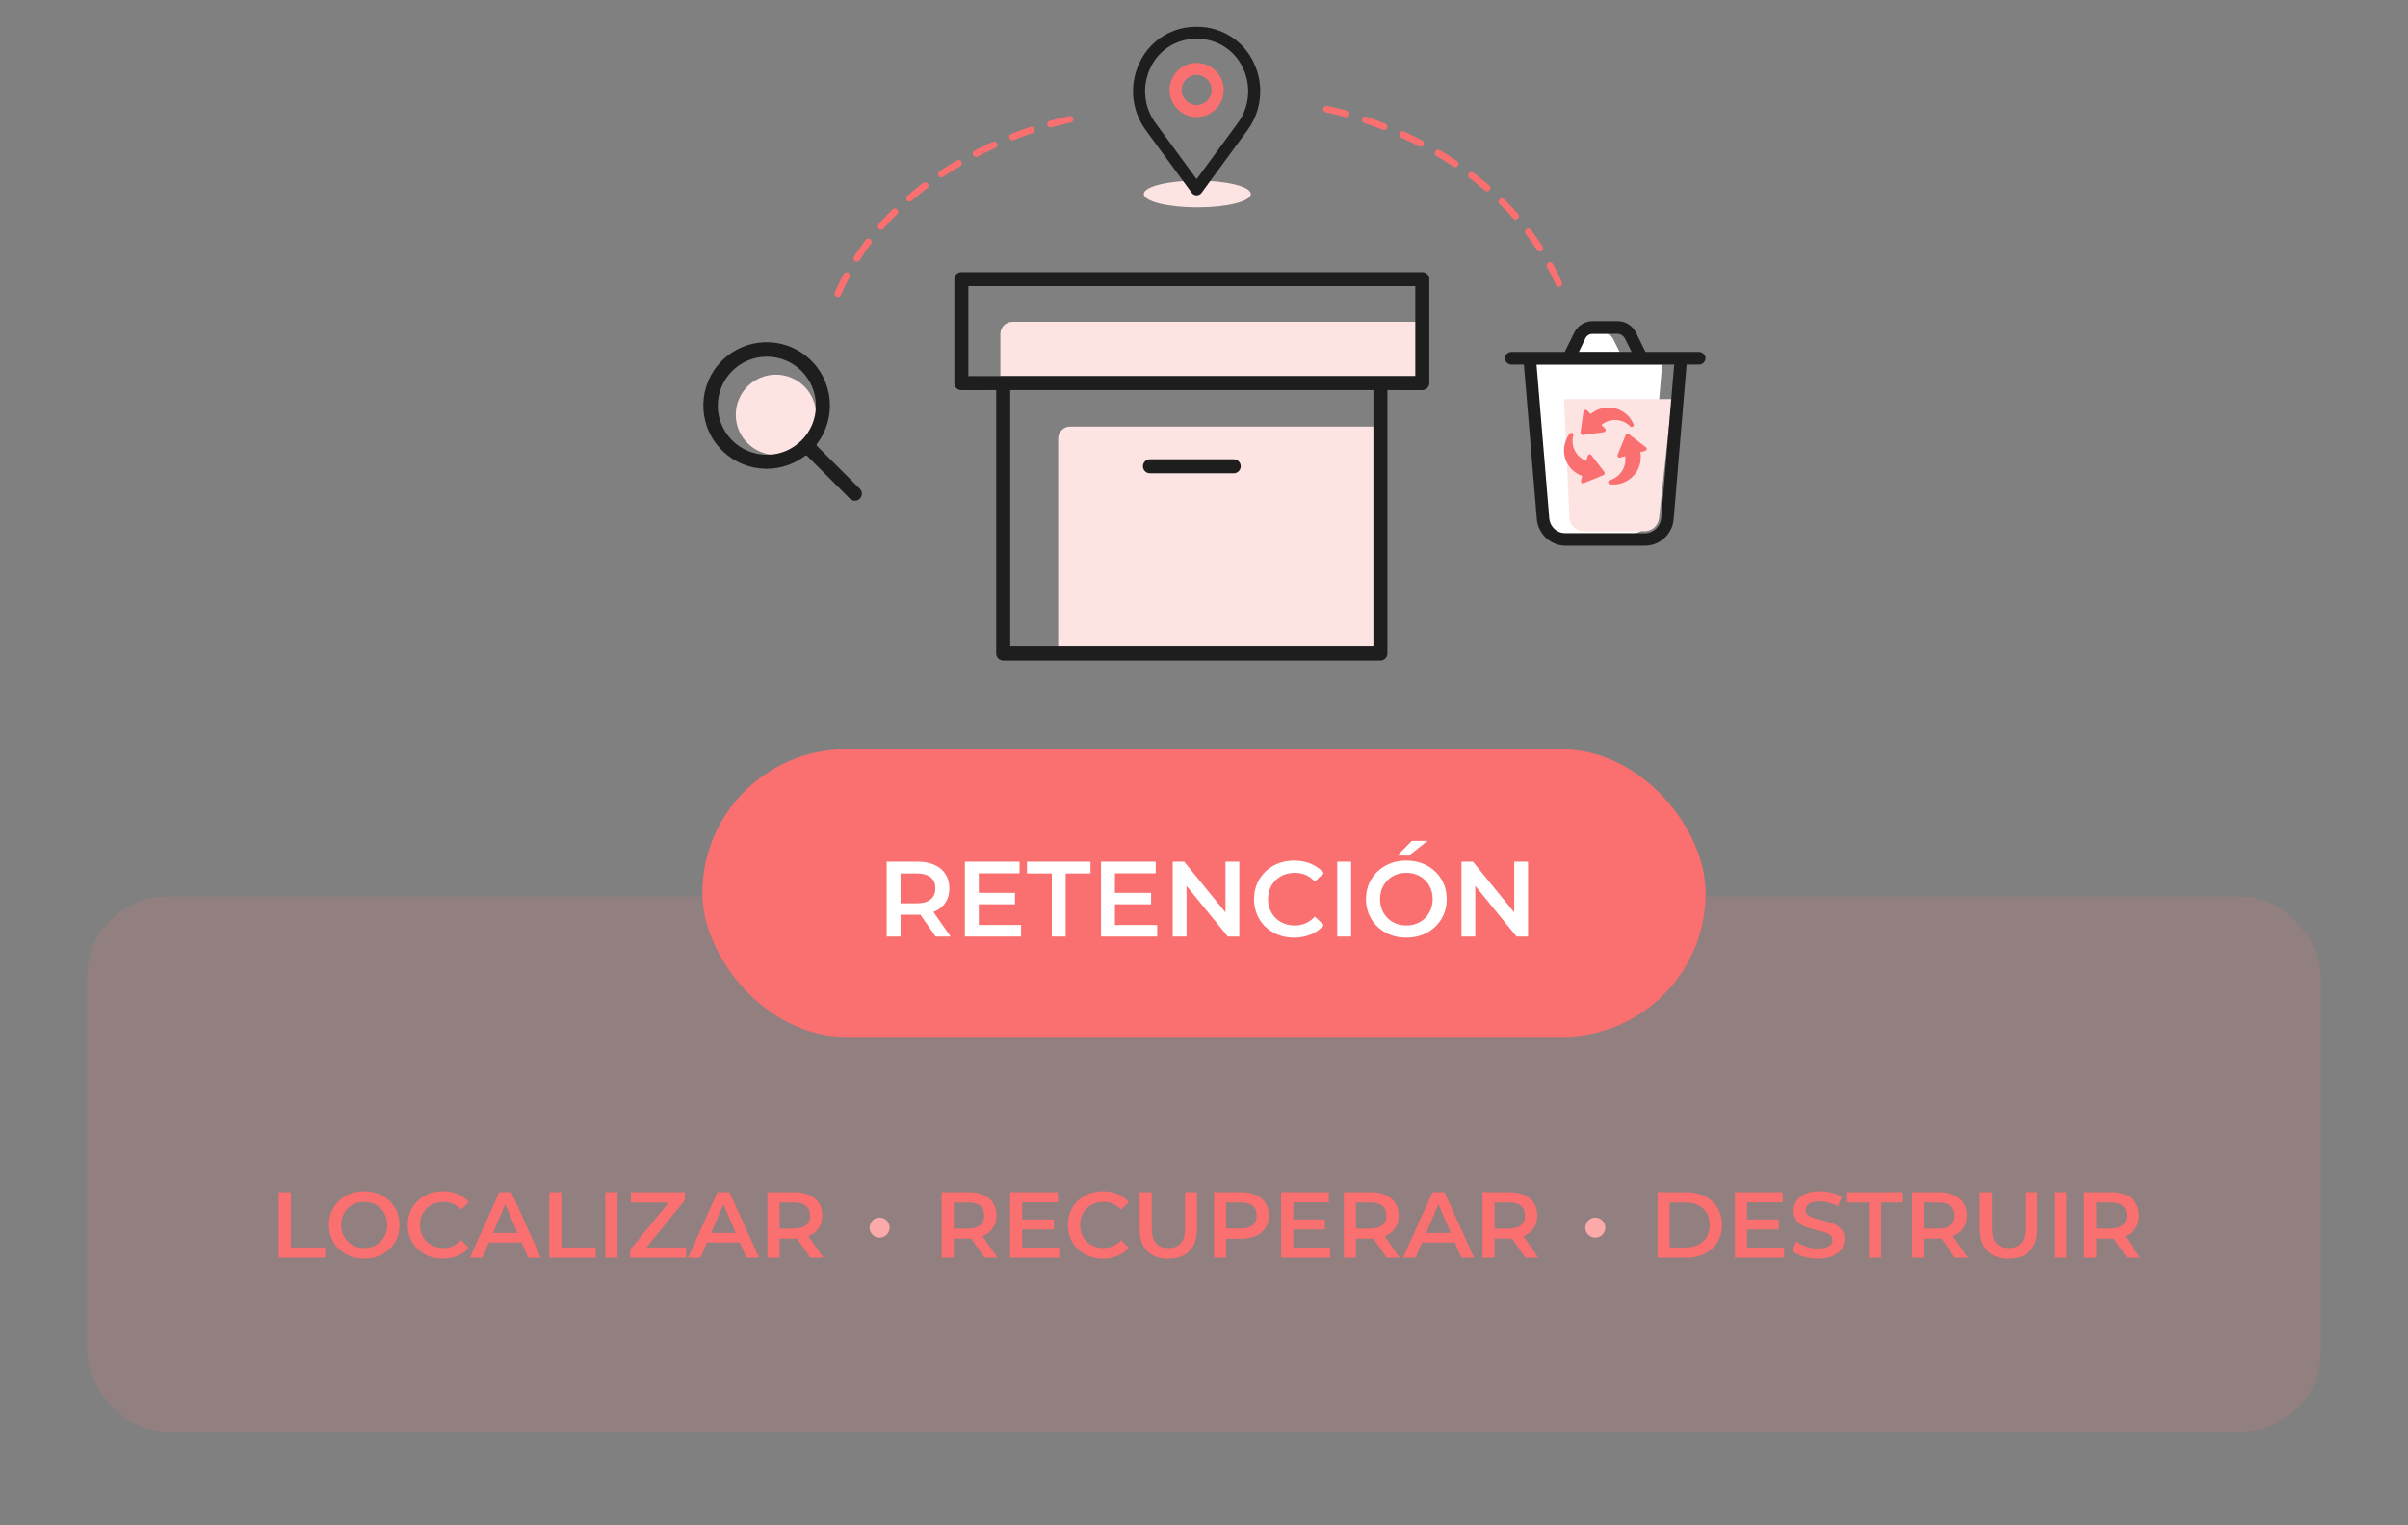 <?xml version="1.0" encoding="UTF-8"?>
<svg width="360px" height="228px" viewBox="0 0 360 228" version="1.1" xmlns="http://www.w3.org/2000/svg" xmlns:xlink="http://www.w3.org/1999/xlink">
    <rect x="0" y="0" width="360" height="228" fill="#808080" stroke="none"/>
    <!-- Generator: Sketch 64 (93537) - https://sketch.com -->
    <title>Paperless_Retention</title>
    <desc>Created with Sketch.</desc>
    <g id="Paperless_Retention" stroke="none" stroke-width="1" fill="none" fill-rule="evenodd">
        <g id="Group" transform="translate(13, 112)">
            <rect id="Rectangle-Copy-3" fill-opacity="0.15" fill="#F97C7C" x="0" y="22" width="334" height="80" rx="12"></rect>
            <rect id="Rectangle-Copy-4" fill="#FA6F6F" x="92" y="0" width="150" height="43" rx="21.5"></rect>
            <path d="M121.636,28 L121.636,24.736 L124.164,24.736 C124.356,24.736 124.5,24.731 124.596,24.72 L124.596,24.72 L126.884,28 L129.124,28 L126.548,24.32 C127.316,24.021 127.905,23.568 128.316,22.96 C128.727,22.352 128.932,21.627 128.932,20.784 C128.932,19.963 128.74,19.253 128.356,18.656 C127.972,18.059 127.42,17.6 126.7,17.28 C125.98,16.96 125.135,16.8 124.164,16.8 L124.164,16.8 L119.556,16.8 L119.556,28 L121.636,28 Z M124.068,23.024 L121.636,23.024 L121.636,18.56 L124.068,18.56 C124.975,18.56 125.663,18.752 126.132,19.136 C126.601,19.52 126.836,20.069 126.836,20.784 C126.836,21.499 126.601,22.051 126.132,22.44 C125.663,22.829 124.975,23.024 124.068,23.024 L124.068,23.024 Z M139.652,28 L139.652,26.256 L133.332,26.256 L133.332,23.168 L138.74,23.168 L138.74,21.456 L133.332,21.456 L133.332,18.544 L139.428,18.544 L139.428,16.8 L131.252,16.8 L131.252,28 L139.652,28 Z M146.324,28 L146.324,18.56 L150.036,18.56 L150.036,16.8 L140.532,16.8 L140.532,18.56 L144.244,18.56 L144.244,28 L146.324,28 Z M160.004,28 L160.004,26.256 L153.684,26.256 L153.684,23.168 L159.092,23.168 L159.092,21.456 L153.684,21.456 L153.684,18.544 L159.78,18.544 L159.78,16.8 L151.604,16.8 L151.604,28 L160.004,28 Z M164.388,28 L164.388,20.416 L170.564,28 L172.276,28 L172.276,16.8 L170.212,16.8 L170.212,24.384 L164.036,16.8 L162.324,16.8 L162.324,28 L164.388,28 Z M180.468,28.16 C181.385,28.16 182.225,28 182.988,27.68 C183.751,27.36 184.393,26.896 184.916,26.288 L184.916,26.288 L183.572,25.008 C182.761,25.893 181.764,26.336 180.58,26.336 C179.812,26.336 179.124,26.168 178.516,25.832 C177.908,25.496 177.433,25.029 177.092,24.432 C176.751,23.835 176.58,23.157 176.58,22.4 C176.58,21.643 176.751,20.965 177.092,20.368 C177.433,19.771 177.908,19.304 178.516,18.968 C179.124,18.632 179.812,18.464 180.58,18.464 C181.764,18.464 182.761,18.901 183.572,19.776 L183.572,19.776 L184.916,18.512 C184.393,17.904 183.753,17.44 182.996,17.12 C182.239,16.8 181.401,16.64 180.484,16.64 C179.353,16.64 178.332,16.888 177.42,17.384 C176.508,17.88 175.791,18.565 175.268,19.44 C174.745,20.315 174.484,21.301 174.484,22.4 C174.484,23.499 174.743,24.485 175.26,25.36 C175.777,26.235 176.492,26.92 177.404,27.416 C178.316,27.912 179.337,28.16 180.468,28.16 Z M188.996,28 L188.996,16.8 L186.916,16.8 L186.916,28 L188.996,28 Z M197.636,15.888 L200.42,13.696 L198.068,13.696 L195.908,15.888 L197.636,15.888 Z M197.252,28.16 C198.393,28.16 199.423,27.912 200.34,27.416 C201.257,26.92 201.977,26.235 202.5,25.36 C203.023,24.485 203.284,23.499 203.284,22.4 C203.284,21.301 203.023,20.315 202.5,19.44 C201.977,18.565 201.257,17.88 200.34,17.384 C199.423,16.888 198.393,16.64 197.252,16.64 C196.111,16.64 195.081,16.888 194.164,17.384 C193.247,17.88 192.527,18.568 192.004,19.448 C191.481,20.328 191.22,21.312 191.22,22.4 C191.22,23.488 191.481,24.472 192.004,25.352 C192.527,26.232 193.247,26.92 194.164,27.416 C195.081,27.912 196.111,28.16 197.252,28.16 Z M197.252,26.336 C196.505,26.336 195.833,26.168 195.236,25.832 C194.639,25.496 194.169,25.027 193.828,24.424 C193.487,23.821 193.316,23.147 193.316,22.4 C193.316,21.653 193.487,20.979 193.828,20.376 C194.169,19.773 194.639,19.304 195.236,18.968 C195.833,18.632 196.505,18.464 197.252,18.464 C197.999,18.464 198.671,18.632 199.268,18.968 C199.865,19.304 200.335,19.773 200.676,20.376 C201.017,20.979 201.188,21.653 201.188,22.4 C201.188,23.147 201.017,23.821 200.676,24.424 C200.335,25.027 199.865,25.496 199.268,25.832 C198.671,26.168 197.999,26.336 197.252,26.336 Z M207.556,28 L207.556,20.416 L213.732,28 L215.444,28 L215.444,16.8 L213.38,16.8 L213.38,24.384 L207.204,16.8 L205.492,16.8 L205.492,28 L207.556,28 Z" id="RETENCIÓN" fill="#FFFFFF" fill-rule="nonzero"></path>
            <path d="M35.61,76 L35.61,74.46 L30.486,74.46 L30.486,66.2 L28.666,66.2 L28.666,76 L35.61,76 Z M41.448,76.14 C42.447,76.14 43.347,75.923 44.15,75.489 C44.953,75.055 45.583,74.455 46.04,73.69 C46.497,72.925 46.726,72.061 46.726,71.1 C46.726,70.139 46.497,69.275 46.04,68.51 C45.583,67.745 44.953,67.145 44.15,66.711 C43.347,66.277 42.447,66.06 41.448,66.06 C40.449,66.06 39.549,66.277 38.746,66.711 C37.943,67.145 37.313,67.747 36.856,68.517 C36.399,69.287 36.17,70.148 36.17,71.1 C36.17,72.052 36.399,72.913 36.856,73.683 C37.313,74.453 37.943,75.055 38.746,75.489 C39.549,75.923 40.449,76.14 41.448,76.14 Z M41.448,74.544 C40.795,74.544 40.207,74.397 39.684,74.103 C39.161,73.809 38.751,73.398 38.452,72.871 C38.153,72.344 38.004,71.753 38.004,71.1 C38.004,70.447 38.153,69.856 38.452,69.329 C38.751,68.802 39.161,68.391 39.684,68.097 C40.207,67.803 40.795,67.656 41.448,67.656 C42.101,67.656 42.689,67.803 43.212,68.097 C43.735,68.391 44.145,68.802 44.444,69.329 C44.743,69.856 44.892,70.447 44.892,71.1 C44.892,71.753 44.743,72.344 44.444,72.871 C44.145,73.398 43.735,73.809 43.212,74.103 C42.689,74.397 42.101,74.544 41.448,74.544 Z M53.194,76.14 C53.997,76.14 54.732,76 55.399,75.72 C56.066,75.44 56.629,75.034 57.086,74.502 L57.086,74.502 L55.91,73.382 C55.201,74.157 54.328,74.544 53.292,74.544 C52.62,74.544 52.018,74.397 51.486,74.103 C50.954,73.809 50.539,73.401 50.24,72.878 C49.941,72.355 49.792,71.763 49.792,71.1 C49.792,70.437 49.941,69.845 50.24,69.322 C50.539,68.799 50.954,68.391 51.486,68.097 C52.018,67.803 52.62,67.656 53.292,67.656 C54.328,67.656 55.201,68.039 55.91,68.804 L55.91,68.804 L57.086,67.698 C56.629,67.166 56.069,66.76 55.406,66.48 C54.743,66.2 54.011,66.06 53.208,66.06 C52.219,66.06 51.325,66.277 50.527,66.711 C49.729,67.145 49.101,67.745 48.644,68.51 C48.187,69.275 47.958,70.139 47.958,71.1 C47.958,72.061 48.184,72.925 48.637,73.69 C49.09,74.455 49.715,75.055 50.513,75.489 C51.311,75.923 52.205,76.14 53.194,76.14 Z M59.116,76 L60.082,73.732 L64.982,73.732 L65.962,76 L67.866,76 L63.442,66.2 L61.65,66.2 L57.24,76 L59.116,76 Z M64.38,72.304 L60.698,72.304 L62.532,68.02 L64.38,72.304 Z M76.056,76 L76.056,74.46 L70.932,74.46 L70.932,66.2 L69.112,66.2 L69.112,76 L76.056,76 Z M79.318,76 L79.318,66.2 L77.498,66.2 L77.498,76 L79.318,76 Z M89.58,76 L89.58,74.46 L83.63,74.46 L89.398,67.418 L89.398,66.2 L81.32,66.2 L81.32,67.74 L86.99,67.74 L81.222,74.782 L81.222,76 L89.58,76 Z M91.736,76 L92.702,73.732 L97.602,73.732 L98.582,76 L100.486,76 L96.062,66.2 L94.27,66.2 L89.86,76 L91.736,76 Z M97,72.304 L93.318,72.304 L95.152,68.02 L97,72.304 Z M103.552,76 L103.552,73.144 L105.882,73.143 C105.992,73.141 106.079,73.137 106.142,73.13 L106.142,73.13 L108.144,76 L110.104,76 L107.85,72.78 C108.522,72.519 109.038,72.122 109.397,71.59 C109.756,71.058 109.936,70.423 109.936,69.686 C109.936,68.967 109.768,68.347 109.432,67.824 C109.096,67.301 108.613,66.9 107.983,66.62 C107.353,66.34 106.613,66.2 105.764,66.2 L105.764,66.2 L101.732,66.2 L101.732,76 L103.552,76 Z M105.68,71.646 L103.552,71.646 L103.552,67.74 L105.68,67.74 C106.473,67.74 107.075,67.908 107.486,68.244 C107.897,68.58 108.102,69.061 108.102,69.686 C108.102,70.311 107.897,70.794 107.486,71.135 C107.075,71.476 106.473,71.646 105.68,71.646 L105.68,71.646 Z" id="LOCALIZAR" fill="#FA6F6F" fill-rule="nonzero"></path>
            <path d="M129.594,76 L129.594,73.144 L131.924,73.143 C132.034,73.141 132.121,73.137 132.184,73.13 L132.184,73.13 L134.186,76 L136.146,76 L133.892,72.78 C134.564,72.519 135.08,72.122 135.439,71.59 C135.798,71.058 135.978,70.423 135.978,69.686 C135.978,68.967 135.81,68.347 135.474,67.824 C135.138,67.301 134.655,66.9 134.025,66.62 C133.395,66.34 132.655,66.2 131.806,66.2 L131.806,66.2 L127.774,66.2 L127.774,76 L129.594,76 Z M131.722,71.646 L129.594,71.646 L129.594,67.74 L131.722,67.74 C132.515,67.74 133.117,67.908 133.528,68.244 C133.939,68.58 134.144,69.061 134.144,69.686 C134.144,70.311 133.939,70.794 133.528,71.135 C133.117,71.476 132.515,71.646 131.722,71.646 L131.722,71.646 Z M145.358,76 L145.358,74.474 L139.828,74.474 L139.828,71.772 L144.56,71.772 L144.56,70.274 L139.828,70.274 L139.828,67.726 L145.162,67.726 L145.162,66.2 L138.008,66.2 L138.008,76 L145.358,76 Z M151.882,76.14 C152.685,76.14 153.42,76 154.087,75.72 C154.754,75.44 155.317,75.034 155.774,74.502 L155.774,74.502 L154.598,73.382 C153.889,74.157 153.016,74.544 151.98,74.544 C151.308,74.544 150.706,74.397 150.174,74.103 C149.642,73.809 149.227,73.401 148.928,72.878 C148.629,72.355 148.48,71.763 148.48,71.1 C148.48,70.437 148.629,69.845 148.928,69.322 C149.227,68.799 149.642,68.391 150.174,68.097 C150.706,67.803 151.308,67.656 151.98,67.656 C153.016,67.656 153.889,68.039 154.598,68.804 L154.598,68.804 L155.774,67.698 C155.317,67.166 154.757,66.76 154.094,66.48 C153.431,66.2 152.699,66.06 151.896,66.06 C150.907,66.06 150.013,66.277 149.215,66.711 C148.417,67.145 147.789,67.745 147.332,68.51 C146.875,69.275 146.646,70.139 146.646,71.1 C146.646,72.061 146.872,72.925 147.325,73.69 C147.778,74.455 148.403,75.055 149.201,75.489 C149.999,75.923 150.893,76.14 151.882,76.14 Z M161.668,76.14 C163.021,76.14 164.074,75.76 164.825,74.999 C165.576,74.238 165.952,73.149 165.952,71.73 L165.952,71.73 L165.952,66.2 L164.16,66.2 L164.16,71.66 C164.16,73.583 163.334,74.544 161.682,74.544 C160.021,74.544 159.19,73.583 159.19,71.66 L159.19,71.66 L159.19,66.2 L157.37,66.2 L157.37,71.73 C157.37,73.149 157.748,74.238 158.504,74.999 C159.26,75.76 160.315,76.14 161.668,76.14 Z M170.32,76 L170.32,73.172 L172.532,73.172 C173.381,73.172 174.121,73.032 174.751,72.752 C175.381,72.472 175.864,72.068 176.2,71.541 C176.536,71.014 176.704,70.395 176.704,69.686 C176.704,68.967 176.536,68.347 176.2,67.824 C175.864,67.301 175.381,66.9 174.751,66.62 C174.121,66.34 173.381,66.2 172.532,66.2 L172.532,66.2 L168.5,66.2 L168.5,76 L170.32,76 Z M172.448,71.632 L170.32,71.632 L170.32,67.74 L172.448,67.74 C173.241,67.74 173.843,67.908 174.254,68.244 C174.665,68.58 174.87,69.061 174.87,69.686 C174.87,70.311 174.665,70.792 174.254,71.128 C173.843,71.464 173.241,71.632 172.448,71.632 L172.448,71.632 Z M185.874,76 L185.874,74.474 L180.344,74.474 L180.344,71.772 L185.076,71.772 L185.076,70.274 L180.344,70.274 L180.344,67.726 L185.678,67.726 L185.678,66.2 L178.524,66.2 L178.524,76 L185.874,76 Z M189.724,76 L189.724,73.144 L192.054,73.143 C192.164,73.141 192.251,73.137 192.314,73.13 L192.314,73.13 L194.316,76 L196.276,76 L194.022,72.78 C194.694,72.519 195.21,72.122 195.569,71.59 C195.928,71.058 196.108,70.423 196.108,69.686 C196.108,68.967 195.94,68.347 195.604,67.824 C195.268,67.301 194.785,66.9 194.155,66.62 C193.525,66.34 192.785,66.2 191.936,66.2 L191.936,66.2 L187.904,66.2 L187.904,76 L189.724,76 Z M191.852,71.646 L189.724,71.646 L189.724,67.74 L191.852,67.74 C192.645,67.74 193.247,67.908 193.658,68.244 C194.069,68.58 194.274,69.061 194.274,69.686 C194.274,70.311 194.069,70.794 193.658,71.135 C193.247,71.476 192.645,71.646 191.852,71.646 L191.852,71.646 Z M198.628,76 L199.594,73.732 L204.494,73.732 L205.474,76 L207.378,76 L202.954,66.2 L201.162,66.2 L196.752,76 L198.628,76 Z M203.892,72.304 L200.21,72.304 L202.044,68.02 L203.892,72.304 Z M210.444,76 L210.444,73.144 L212.774,73.143 C212.884,73.141 212.971,73.137 213.034,73.13 L213.034,73.13 L215.036,76 L216.996,76 L214.742,72.78 C215.414,72.519 215.93,72.122 216.289,71.59 C216.648,71.058 216.828,70.423 216.828,69.686 C216.828,68.967 216.66,68.347 216.324,67.824 C215.988,67.301 215.505,66.9 214.875,66.62 C214.245,66.34 213.505,66.2 212.656,66.2 L212.656,66.2 L208.624,66.2 L208.624,76 L210.444,76 Z M212.572,71.646 L210.444,71.646 L210.444,67.74 L212.572,67.74 C213.365,67.74 213.967,67.908 214.378,68.244 C214.789,68.58 214.994,69.061 214.994,69.686 C214.994,70.311 214.789,70.794 214.378,71.135 C213.967,71.476 213.365,71.646 212.572,71.646 L212.572,71.646 Z" id="RECUPERAR" fill="#FA6F6F" fill-rule="nonzero"></path>
            <path d="M239.091,76 C240.136,76 241.065,75.797 241.877,75.391 C242.689,74.985 243.319,74.411 243.767,73.669 C244.215,72.927 244.439,72.071 244.439,71.1 C244.439,70.129 244.215,69.273 243.767,68.531 C243.319,67.789 242.689,67.215 241.877,66.809 C241.065,66.403 240.136,66.2 239.091,66.2 L239.091,66.2 L234.807,66.2 L234.807,76 L239.091,76 Z M239.007,74.46 L236.627,74.46 L236.627,67.74 L239.007,67.74 C239.726,67.74 240.358,67.878 240.904,68.153 C241.45,68.428 241.87,68.82 242.164,69.329 C242.458,69.838 242.605,70.428 242.605,71.1 C242.605,71.772 242.458,72.362 242.164,72.871 C241.87,73.38 241.45,73.772 240.904,74.047 C240.358,74.322 239.726,74.46 239.007,74.46 L239.007,74.46 Z M253.721,76 L253.721,74.474 L248.191,74.474 L248.191,71.772 L252.923,71.772 L252.923,70.274 L248.191,70.274 L248.191,67.726 L253.525,67.726 L253.525,66.2 L246.371,66.2 L246.371,76 L253.721,76 Z M258.789,76.14 C259.648,76.14 260.376,76.009 260.973,75.748 C261.57,75.487 262.016,75.137 262.31,74.698 C262.604,74.259 262.751,73.769 262.751,73.228 C262.751,72.593 262.585,72.089 262.254,71.716 C261.923,71.343 261.524,71.065 261.057,70.883 C260.59,70.701 259.993,70.526 259.265,70.358 C258.733,70.227 258.313,70.111 258.005,70.008 C257.697,69.905 257.443,69.765 257.242,69.588 C257.041,69.411 256.941,69.182 256.941,68.902 C256.941,68.501 257.116,68.179 257.466,67.936 C257.816,67.693 258.35,67.572 259.069,67.572 C259.508,67.572 259.96,67.637 260.427,67.768 C260.894,67.899 261.342,68.09 261.771,68.342 L261.771,68.342 L262.345,66.928 C261.925,66.648 261.426,66.433 260.847,66.284 C260.268,66.135 259.68,66.06 259.083,66.06 C258.224,66.06 257.499,66.191 256.906,66.452 C256.313,66.713 255.87,67.066 255.576,67.509 C255.282,67.952 255.135,68.445 255.135,68.986 C255.135,69.63 255.301,70.141 255.632,70.519 C255.963,70.897 256.36,71.175 256.822,71.352 C257.284,71.529 257.888,71.707 258.635,71.884 C259.167,72.015 259.587,72.131 259.895,72.234 C260.203,72.337 260.457,72.479 260.658,72.661 C260.859,72.843 260.959,73.074 260.959,73.354 C260.959,73.737 260.779,74.045 260.42,74.278 C260.061,74.511 259.517,74.628 258.789,74.628 C258.201,74.628 257.615,74.528 257.032,74.327 C256.449,74.126 255.956,73.867 255.555,73.55 L255.555,73.55 L254.925,74.964 C255.336,75.319 255.893,75.603 256.598,75.818 C257.303,76.033 258.033,76.14 258.789,76.14 Z M268.225,76 L268.225,67.74 L271.473,67.74 L271.473,66.2 L263.157,66.2 L263.157,67.74 L266.405,67.74 L266.405,76 L268.225,76 Z M274.665,76 L274.665,73.144 L276.995,73.143 C277.105,73.141 277.192,73.137 277.255,73.13 L277.255,73.13 L279.257,76 L281.217,76 L278.963,72.78 C279.635,72.519 280.151,72.122 280.51,71.59 C280.869,71.058 281.049,70.423 281.049,69.686 C281.049,68.967 280.881,68.347 280.545,67.824 C280.209,67.301 279.726,66.9 279.096,66.62 C278.466,66.34 277.726,66.2 276.877,66.2 L276.877,66.2 L272.845,66.2 L272.845,76 L274.665,76 Z M276.793,71.646 L274.665,71.646 L274.665,67.74 L276.793,67.74 C277.586,67.74 278.188,67.908 278.599,68.244 C279.01,68.58 279.215,69.061 279.215,69.686 C279.215,70.311 279.01,70.794 278.599,71.135 C278.188,71.476 277.586,71.646 276.793,71.646 L276.793,71.646 Z M287.293,76.14 C288.646,76.14 289.699,75.76 290.45,74.999 C291.201,74.238 291.577,73.149 291.577,71.73 L291.577,71.73 L291.577,66.2 L289.785,66.2 L289.785,71.66 C289.785,73.583 288.959,74.544 287.307,74.544 C285.646,74.544 284.815,73.583 284.815,71.66 L284.815,71.66 L284.815,66.2 L282.995,66.2 L282.995,71.73 C282.995,73.149 283.373,74.238 284.129,74.999 C284.885,75.76 285.94,76.14 287.293,76.14 Z M295.945,76 L295.945,66.2 L294.125,66.2 L294.125,76 L295.945,76 Z M300.411,76 L300.411,73.144 L302.741,73.143 C302.851,73.141 302.938,73.137 303.001,73.13 L303.001,73.13 L305.003,76 L306.963,76 L304.709,72.78 C305.381,72.519 305.897,72.122 306.256,71.59 C306.615,71.058 306.795,70.423 306.795,69.686 C306.795,68.967 306.627,68.347 306.291,67.824 C305.955,67.301 305.472,66.9 304.842,66.62 C304.212,66.34 303.472,66.2 302.623,66.2 L302.623,66.2 L298.591,66.2 L298.591,76 L300.411,76 Z M302.539,71.646 L300.411,71.646 L300.411,67.74 L302.539,67.74 C303.332,67.74 303.934,67.908 304.345,68.244 C304.756,68.58 304.961,69.061 304.961,69.686 C304.961,70.311 304.756,70.794 304.345,71.135 C303.934,71.476 303.332,71.646 302.539,71.646 L302.539,71.646 Z" id="DESTRUIR" fill="#FA6F6F" fill-rule="nonzero"></path>
            <circle id="Oval" fill="#FBA9A9" cx="118.5" cy="71.5" r="1.5"></circle>
            <circle id="Oval-Copy" fill="#FBA9A9" cx="225.5" cy="71.5" r="1.5"></circle>
        </g>
        <g id="retención-icon" transform="translate(105, 4)">
            <g id="box" transform="translate(37, 36)" fill-rule="nonzero">
                <path d="M18,23.76 L63.72,23.76 L63.72,23.76 L63.72,57.06 L16.2,57.06 L16.2,25.56 C16.2,24.566 17.006,23.76 18,23.76 Z" id="Rectangle" fill="#FEE3E3"></path>
                <path d="M9.36,8.1 L70.2,8.1 L70.2,8.1 L70.2,16.2 L7.56,16.2 L7.56,9.9 C7.56,8.906 8.366,8.1 9.36,8.1 Z" id="Rectangle-Copy-5" fill="#FEE3E3"></path>
                <path d="M70.637,0.675 L1.723,0.675 C1.183,0.675 0.738,1.083 0.681,1.608 L0.675,1.722 L0.675,17.269 C0.675,17.809 1.084,18.253 1.609,18.31 L1.723,18.316 L6.937,18.315 L6.938,57.678 C6.938,58.218 7.346,58.662 7.871,58.719 L7.985,58.725 L64.375,58.725 C64.915,58.725 65.359,58.317 65.416,57.792 L65.422,57.678 L65.422,18.315 L70.637,18.316 C71.177,18.316 71.622,17.907 71.679,17.383 L71.685,17.269 L71.685,1.722 C71.685,1.182 71.276,0.738 70.751,0.681 L70.637,0.675 Z M9.033,18.315 L63.327,18.315 L63.327,56.632 L9.033,56.632 L9.033,18.315 Z M42.443,28.653 L29.917,28.653 C29.339,28.653 28.87,29.122 28.87,29.7 C28.87,30.239 29.278,30.684 29.803,30.741 L29.917,30.747 L42.443,30.747 C43.021,30.747 43.49,30.278 43.49,29.7 C43.49,29.161 43.082,28.716 42.557,28.659 L42.443,28.653 Z M69.589,2.768 L69.589,16.222 L2.771,16.222 L2.771,2.768 L69.589,2.768 Z" id="Combined-Shape" fill="#1E1E1E"></path>
            </g>
            <g id="basura" transform="translate(120, 44)">
                <path d="M2.913,6.491 L23.493,6.491 L21.554,29.456 C21.436,30.677 20.446,31.639 19.263,31.714 L19.114,31.719 L7.256,31.719 C6.022,31.719 4.984,30.802 4.83,29.603 L4.816,29.452 L2.913,6.491 Z M15.005,1.887 C15.414,1.887 15.772,2.092 16.033,2.442 L16.116,2.565 L17.137,4.603 L9.243,4.603 L10.212,2.578 C10.388,2.183 10.762,1.935 11.197,1.894 L11.329,1.887 L15.005,1.887 Z" id="Path-3" fill="#FFFFFF" fill-rule="nonzero"></path>
                <path d="M23.04,29.426 C22.932,30.541 21.995,31.404 20.914,31.404 L11.756,31.404 C10.639,31.404 9.702,30.541 9.63,29.426 L8.819,11.659 L24.951,11.659 L23.04,29.426 Z" id="Path" fill="#FEE3E3"></path>
                <path d="M16.805,7.99360557e-14 L13.129,7.99360557e-14 C12.002,7.99360557e-14 10.98,0.594 10.434,1.565 L10.348,1.731 L8.927,4.603 L0.946,4.603 C0.435,4.603 -5.11590756e-14,5.038 -5.11590756e-14,5.547 C-5.11590756e-14,6.022 0.379,6.432 0.845,6.485 L0.946,6.491 L2.822,6.491 L4.756,29.613 C4.952,31.765 6.736,33.467 8.862,33.566 L9.056,33.57 L20.914,33.57 C23.093,33.57 24.934,31.932 25.194,29.809 L25.213,29.615 L27.148,6.491 L29.024,6.491 C29.535,6.491 29.97,6.056 29.97,5.547 C29.97,5.068 29.587,4.661 29.095,4.609 L28.987,4.603 L21.007,4.603 L19.585,1.729 C19.094,0.718 18.106,0.071 16.992,0.005 L16.805,7.99360557e-14 Z M4.713,6.491 L25.293,6.491 L23.354,29.456 C23.236,30.677 22.246,31.639 21.063,31.714 L20.914,31.719 L9.056,31.719 C7.822,31.719 6.784,30.802 6.63,29.603 L6.616,29.452 L4.713,6.491 Z M16.805,1.887 C17.214,1.887 17.572,2.092 17.833,2.442 L17.916,2.565 L18.937,4.603 L11.043,4.603 L12.012,2.578 C12.188,2.183 12.562,1.935 12.997,1.894 L13.129,1.887 L16.805,1.887 Z" id="Combined-Shape" fill="#1E1E1E" fill-rule="nonzero"></path>
                <path d="M11.651,17.019 L14.787,16.587 C15.039,16.551 15.147,16.228 14.967,16.048 L14.426,15.508 C15.688,14.465 17.526,14.537 18.715,15.724 C18.715,15.724 18.715,15.724 18.715,15.724 C18.968,15.976 19.364,15.688 19.22,15.4 C19.004,14.933 18.715,14.465 18.355,14.106 C16.841,12.595 14.39,12.523 12.804,13.89 L12.264,13.351 C12.084,13.171 11.759,13.279 11.723,13.53 L11.291,16.659 C11.291,16.875 11.471,17.055 11.651,17.019 Z" id="Path" fill="#FA6F6F" fill-rule="nonzero"></path>
                <path d="M11.543,23.132 L11.363,23.852 C11.291,24.103 11.543,24.319 11.795,24.211 L14.715,23.024 C14.895,22.953 14.967,22.701 14.859,22.557 L12.913,20.04 C12.768,19.824 12.444,19.896 12.372,20.147 L12.156,20.903 C10.642,20.327 9.777,18.709 10.209,17.091 C10.209,17.091 10.209,17.091 10.209,17.091 C10.318,16.767 9.885,16.551 9.669,16.803 C9.344,17.199 9.128,17.702 8.984,18.206 C8.371,20.291 9.525,22.449 11.543,23.132 Z" id="Path" fill="#FA6F6F" fill-rule="nonzero"></path>
                <path d="M18.031,17.055 L16.841,19.968 C16.733,20.219 16.949,20.471 17.202,20.399 L17.958,20.183 C18.211,21.766 17.238,23.348 15.652,23.78 C15.652,23.78 15.652,23.78 15.652,23.78 C15.327,23.852 15.363,24.355 15.688,24.391 C16.192,24.463 16.733,24.427 17.274,24.283 C19.364,23.708 20.626,21.658 20.229,19.572 L20.95,19.392 C21.202,19.32 21.274,18.997 21.058,18.853 L18.535,16.911 C18.355,16.803 18.103,16.839 18.031,17.055 Z" id="Path" fill="#FA6F6F" fill-rule="nonzero"></path>
            </g>
            <g id="pin" transform="translate(64, 0)">
                <ellipse id="Oval" fill="#FEE3E3" cx="10" cy="25" rx="8" ry="2"></ellipse>
                <path d="M9.162,0.025 C5.741,0.247 2.723,2.34 1.318,5.467 C-0.203,8.716 0.166,12.534 2.281,15.432 L9.175,24.832 C9.344,25.063 9.614,25.2 9.9,25.2 C10.187,25.2 10.457,25.063 10.626,24.832 L17.52,15.432 C19.635,12.534 20.004,8.716 18.483,5.467 C17.078,2.34 14.059,0.247 10.638,0.025 C10.147,-0.007 9.654,-0.007 9.162,0.025 Z M16.851,6.226 C18.094,8.88 17.794,12 16.068,14.368 L9.9,22.778 L3.732,14.368 C2.006,12 1.706,8.879 2.949,6.226 C4.082,3.699 6.518,2.004 9.282,1.821 C9.486,1.807 9.693,1.8 9.9,1.8 C10.107,1.8 10.314,1.807 10.517,1.821 C13.281,2.004 15.717,3.698 16.85,6.226 L16.851,6.226 Z" id="Combined-Shape" fill="#1E1E1E" fill-rule="nonzero"></path>
                <path d="M5.85,9.45 C5.85,11.687 7.663,13.5 9.9,13.5 C12.137,13.5 13.95,11.687 13.95,9.45 C13.95,7.213 12.137,5.4 9.9,5.4 C7.664,5.402 5.852,7.214 5.85,9.45 Z M12.15,9.45 C12.15,10.693 11.143,11.7 9.9,11.7 C8.657,11.7 7.65,10.693 7.65,9.45 C7.65,8.207 8.657,7.2 9.9,7.2 C11.142,7.201 12.149,8.208 12.15,9.45 L12.15,9.45 Z" id="Shape" fill="#FA6F6F" fill-rule="nonzero"></path>
            </g>
            <g id="lupa" transform="translate(0, 47)">
                <path d="M5,11 C5,7.686 7.686,5 11,5 C14.314,5 17,7.686 17,11 C17,14.314 14.314,17 11,17 C7.688,16.996 5.004,14.312 5,11 Z" id="Path" fill="#FEE3E3"></path>
                <path d="M15.873,2.517 C12.126,-0.789 6.455,-0.612 2.922,2.922 C-0.612,6.455 -0.789,12.126 2.517,15.873 C5.759,19.548 11.256,20.129 15.189,17.258 L15.418,17.085 L15.616,17.097 L22.075,23.556 C22.486,23.953 23.139,23.947 23.543,23.543 C23.916,23.17 23.95,22.585 23.642,22.175 L23.558,22.077 L17.097,15.616 L17.085,15.418 C20.151,11.472 19.62,5.823 15.873,2.517 Z M9.646,2.311 C13.696,2.311 16.98,5.595 16.98,9.646 C16.98,13.696 13.696,16.98 9.645,16.98 C5.597,16.976 2.316,13.695 2.311,9.646 C2.311,5.595 5.595,2.311 9.646,2.311 Z" id="Shape" fill="#1E1E1E" fill-rule="nonzero"></path>
            </g>
            <path d="M93.327,12.315 C93.327,12.315 120.59,17.26 129.141,41.095" id="Path-4-Copy" stroke="#FA6F6F" stroke-linecap="round" stroke-linejoin="round" stroke-dasharray="3"></path>
            <path d="M54.972,13.844 C54.972,13.844 27.709,18.789 19.157,42.624" id="Path-4-Copy-2" stroke="#FA6F6F" stroke-linecap="round" stroke-linejoin="round" stroke-dasharray="3"></path>
        </g>
    </g>
</svg>